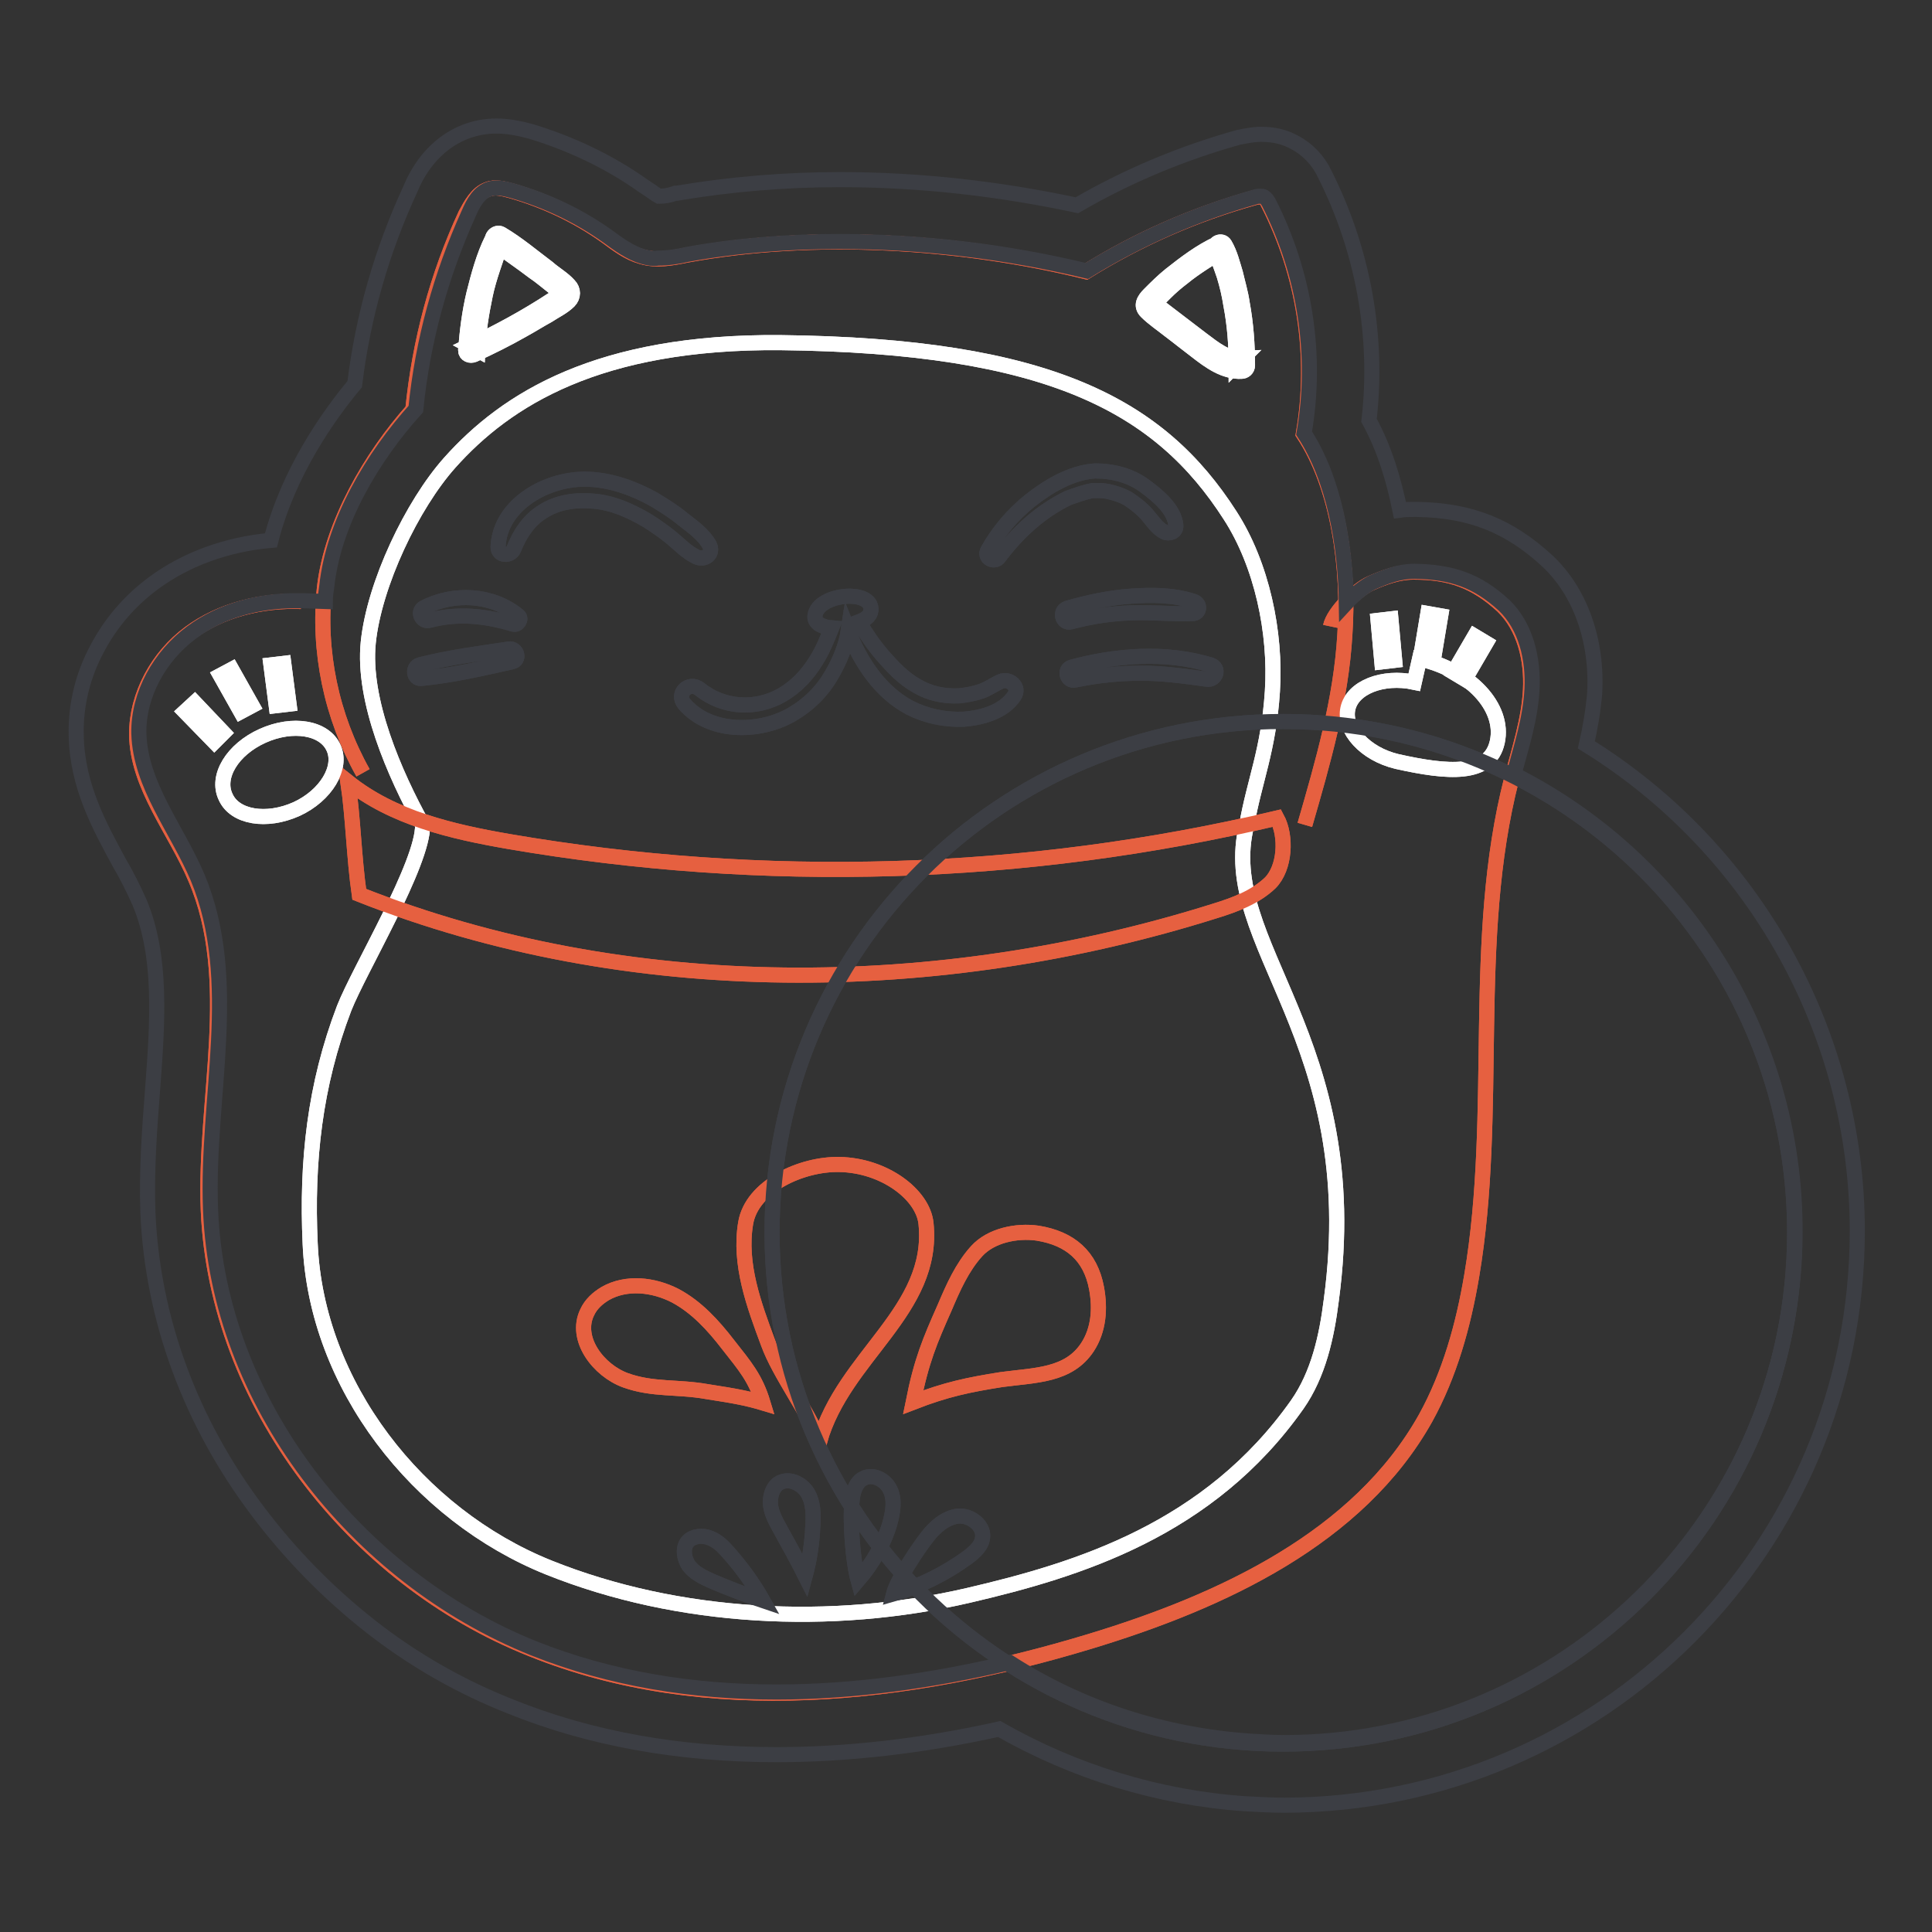 <?xml version="1.0" encoding="utf-8"?>
<!-- Svg Vector Icons : http://www.onlinewebfonts.com/icon -->
<!DOCTYPE svg PUBLIC "-//W3C//DTD SVG 1.1//EN" "http://www.w3.org/Graphics/SVG/1.1/DTD/svg11.dtd">
<svg version="1.1" xmlns="http://www.w3.org/2000/svg" xmlns:xlink="http://www.w3.org/1999/xlink" x="0px" y="0px" viewBox="0 0 256 256" enable-background="new 0 0 256 256" xml:space="preserve">
<rect x="0" y="0" width="256" height="256" fill="#333333" stroke="none"/>
<g> <path stroke-width="2" fill-opacity="0" stroke="#e66040"  d="M172.9,109.3c2.4-8.3,4.8-16.6,5.3-25.2c0.6-8.6-0.8-19.5-5.5-26.6c1.8-10.4,0.1-21.2-4.7-30.6 c-0.1-0.3-0.3-0.5-0.6-0.7c-0.4-0.2-0.8-0.1-1.2,0c-7.9,2.2-15.4,5.5-22.3,9.8c-16.6-4.1-36.1-5.3-52.9-2.2c-2,0.4-4,0.8-6,0.2 c-1.8-0.5-3.2-1.6-4.7-2.7c-3.8-2.7-8-4.7-12.5-6c-1.1-0.3-2.2-0.6-3.2-0.2c-1.4,0.5-2.2,2-2.9,3.3c-3.8,8.2-6.1,16.9-7,25.9 C49.1,60.6,44,69.4,43,77.8c-0.9,8.5,0.9,17.1,5.1,24.6"/> <path stroke-width="2" fill-opacity="0" stroke="#e66040"  d="M39.9,79.7c-5.2-0.2-10.6,1.1-14.8,4.2s-7,8.2-7,13.4c0.1,6.9,5.1,12.7,7.8,19.1c5.8,13.6,1.1,29.2,1.7,44 c1.1,25.4,19.2,48.7,42.8,58.1c23.3,9.4,49.9,6.3,74-1c17.5-5.3,35.6-13.7,44.5-29.6c3.2-5.8,5-12.3,6.1-18.8 c3.7-21.8-0.2-44.5,5.3-65.9c1-3.9,2.3-7.8,2.5-11.8c0.2-4-0.8-8.3-3.7-11.1c-3.6-3.3-6.9-4.5-11.8-4.5c-2,0-3.9,0.7-5.7,1.5 c-1.8,0.8-4.9,3.8-5.3,5.7"/> <path stroke-width="2" fill-opacity="0" stroke="#ffffff"  d="M165.2,109.3c1-5.8,2.9-9.9,3.4-17.7c0.5-7.8-1.4-16.8-5.6-23.3c-9.3-14.5-23.9-22.5-59.6-22.9 c-24.1-0.2-36.3,7.5-43.8,15.9c-5,5.6-10,16.1-10.8,23.8c-0.8,7.7,3.5,17.5,7.2,24.2c0.1,5.1-8.4,19.2-10.4,24.3 c-3.9,10.2-5,20.3-4.5,31.2c0.8,18.7,14.2,35.9,31.6,42.9c17.2,6.9,37.5,7.9,55.6,3.7c14.6-3.4,31.9-8.7,43.6-25.3 c2.8-4,3.9-9,4.5-13.8C181.1,137.5,161.2,125.1,165.2,109.3z"/> <path stroke-width="2" fill-opacity="0" stroke="#e66040"  d="M169.2,108.4c1.3,2.4,1.1,6.6-0.9,8.6c-2,1.9-4.7,2.9-7.3,3.7c-36.5,11.5-77.8,11.9-113.4-2.2 c-0.7-4.9-0.8-10.1-1.5-14.9c6,4.8,13.8,6.6,21.3,7.9C101.2,117.3,135.8,116.3,169.2,108.4z"/> <path stroke-width="2" fill-opacity="0" stroke="#ffffff"  d="M65.2,31.7c-1.1,2.2-1.8,4.8-2.4,7.2c-0.6,2.5-0.9,5-1.1,7.5c0,0.6,0.6,0.8,1.1,0.6c2.2-1,4.4-2.1,6.5-3.3 c1.1-0.6,2.2-1.3,3.3-1.9c0.9-0.6,2-1.1,2.8-1.9c0.6-0.6,0.6-1.5,0-2.1c-0.8-0.9-1.9-1.5-2.8-2.3c-2-1.5-4-3.2-6.2-4.5 c-0.7-0.4-1.6,0.6-0.9,1.2c1.7,1.3,3.5,2.5,5.2,3.8c0.9,0.6,1.7,1.3,2.6,2c0.2,0.1,1.1,0.7,1.1,0.9c0,0.1-1.1,0.7-1.2,0.8 c-3.5,2.3-7.2,4.3-11,6.1l1.1,0.6c0.1-2.5,0.5-4.9,1-7.3c0.5-2.4,1.4-4.6,2.1-6.9C66.4,31.5,65.5,31.1,65.2,31.7L65.2,31.7z  M161.3,32.3c-2.2,1-4.3,2.6-6.2,4.1c-1,0.8-1.9,1.7-2.8,2.6c-0.7,0.7-1.2,1.5-0.4,2.3c0.9,0.9,2.1,1.7,3.1,2.5 c1.2,0.9,2.3,1.8,3.5,2.7c1.8,1.4,3.7,2.8,6,2.7c0.4,0,0.8-0.3,0.8-0.8c0-2.7-0.2-5.5-0.7-8.2c-0.2-1.4-0.6-2.7-0.9-4 c-0.4-1.3-0.7-2.6-1.4-3.8c-0.4-0.7-1.5-0.2-1.3,0.5c0.3,1.2,0.8,2.4,1.2,3.6c0.4,1.3,0.7,2.6,0.9,3.9c0.5,2.6,0.7,5.2,0.7,7.9 l0.8-0.8c-2,0.1-3.7-1.3-5.3-2.5c-1.8-1.4-3.7-2.8-5.5-4.2c-0.2-0.1-0.6-0.3-0.7-0.5c-0.1-0.3-0.2-0.1,0.2-0.4 c0.3-0.3,0.7-0.7,1.1-1.1c0.7-0.7,1.5-1.4,2.3-2c1.7-1.4,3.6-2.5,5.4-3.7c0.2-0.2,0.3-0.5,0.1-0.7 C161.8,32.3,161.6,32.2,161.3,32.3L161.3,32.3z"/> <path stroke-width="2" fill-opacity="0" stroke="#e66040"  d="M108.6,191c-1.6-4.1-5.3-8.9-6.8-13c-1.9-5.1-3.9-10.5-3-15.9c0.8-4.9,7.4-7.9,12.4-7.8 c6,0.1,11.1,4,11.5,7.8C123.9,173.7,111.8,179.7,108.6,191z M121,185.8c1.1-5.5,2.2-8.1,4.2-12.6c1.1-2.6,2.3-5.3,4.2-7.4 c1.9-2.1,5.3-2.8,8.1-2.4c4.3,0.7,7,3,7.8,7.3c0.5,2.7,0.3,5.5-1.2,7.8c-2.5,3.8-6.9,3.7-11.4,4.3 C128.3,183.5,125.4,184.1,121,185.8z M101.1,185.9c-1-3.3-2.4-4.9-4.6-7.7c-2-2.6-4.2-5-7-6.5c-2.9-1.5-6.5-1.9-9.3-0.3 c-1,0.6-1.9,1.4-2.4,2.5c-1.7,3.5,1.5,7.7,5.1,9s6.9,0.8,10.8,1.5C97.6,185,99.1,185.3,101.1,185.9z"/> <path stroke-width="2" fill-opacity="0" stroke="#3c3e44"  d="M101.1,212.1c-2.1-0.7-4.7-1.7-6.8-2.6c-1.1-0.5-2.2-1-3-2c-0.7-1-0.9-2.5-0.1-3.3c0.7-0.7,1.9-0.8,2.9-0.4 s1.7,1.1,2.4,1.9C98.2,207.6,99.8,209.8,101.1,212.1z M106.7,208.8c-0.8-1.6-2.6-4.9-3.5-6.5c-0.5-0.9-1-1.9-1.1-2.9 c-0.1-1,0.2-2.2,1-2.8c1.3-0.9,3.1-0.1,3.9,1.2c0.8,1.3,0.8,2.9,0.7,4.5C107.6,204.4,107.3,206.6,106.7,208.8z M113.7,209.4 c-0.7-2.5-1.1-8-0.8-10.5c0.1-1.2,0.5-2.5,1.5-3c1.3-0.7,3,0.2,3.6,1.6c0.6,1.4,0.3,2.9-0.1,4.4 C117.1,204.6,115.6,207.2,113.7,209.4z M118.4,211.2c0.5-1.9,3.3-6.1,4.5-7.6c1-1.3,2.4-2.5,4-2.7s3.5,1.2,3.3,2.8 c-0.1,1.1-1,1.9-1.9,2.6C125.3,208.5,121.9,210.2,118.4,211.2z M94,72.2c-0.8-1.4-2.2-2.4-3.5-3.4c-1.2-1-2.5-1.8-3.8-2.6 c-2.7-1.5-5.7-2.6-8.8-2.7c-5.2-0.2-11.6,3.2-11.9,8.9c-0.1,1.3,1.7,1.4,2.1,0.3c0.8-2,2-3.8,3.8-4.9c2-1.3,4.4-1.6,6.7-1.4 c2.6,0.2,5,1.3,7.2,2.6c1.1,0.7,2.1,1.4,3.1,2.2c1.1,0.9,2.1,2,3.4,2.6C93.4,74.3,94.6,73.4,94,72.2z M144.8,65c0,0,0.3,0,0.4,0 c0.5,0,1,0,1.5,0.1c1,0.2,1.9,0.5,2.8,1c0.9,0.6,1.8,1.3,2.5,2.1c0.7,0.8,1.3,1.8,2.3,2.3c0.6,0.3,1.6,0,1.5-0.9 c-0.2-2.2-2.5-4-4.1-5.2c-1.9-1.4-4.2-2-6.6-2c-3.2,0.2-6.3,2.1-8.7,4c-2.2,1.8-4.1,4-5.5,6.5c-0.6,1,0.9,1.8,1.5,0.9 c2.4-3.2,5.4-6,9.1-7.8C142.6,65.6,143.7,65.2,144.8,65L144.8,65z M132.6,90.3c-0.9,0.4-1.7,1-2.6,1.3c-0.9,0.3-1.9,0.5-2.9,0.6 c-2,0.1-3.9-0.3-5.6-1.3c-1.8-1-3.2-2.5-4.6-4.1c-1.2-1.4-2.2-2.9-3.1-4.4c0.8-0.3,1.5-0.7,1.6-1.5c0.3-2.9-6.9-2.3-7.4,0.6 c-0.2,1.1,1,1.6,2.2,1.7c-0.6,1.5-1.2,3-2.1,4.4c-1.1,1.8-2.6,3.4-4.5,4.5c-3.5,2-7.8,1.7-10.9-0.8c-1.4-1.1-3.2,0.6-2,2 c3.4,3.9,9.8,3.8,14,1.5c2.3-1.3,4.2-3.1,5.5-5.4c1-1.7,1.9-3.8,2.2-5.8c1.6,4.1,4.2,8.1,8.2,10.2c2.2,1.1,4.6,1.6,7.1,1.5 c2.5-0.2,5.3-1,6.7-3.1C135.2,91,133.7,89.8,132.6,90.3z M141.9,82.4c2.6-0.7,5.3-1.1,8-1.2c2.7-0.1,5.4,0.2,8.1,0.1 c1,0,1.1-1.3,0.2-1.6c-2.7-0.9-5.6-0.9-8.4-0.7c-2.8,0.2-5.6,0.8-8.4,1.6C140.3,81,140.8,82.7,141.9,82.4z M160.4,88.1 c-5.9-1.8-12.5-1.3-18.4,0.3c-1.1,0.3-0.6,2,0.5,1.7c2.9-0.6,5.8-0.9,8.7-0.9c2.9,0,5.8,0.4,8.7,0.8 C161.1,90.2,161.7,88.5,160.4,88.1L160.4,88.1z M56.2,80.5c-1,0.5-0.3,2,0.7,1.7c3.8-1,7.4-0.6,11.1,0.5c0.6,0.2,1.2-0.7,0.7-1.1 C65.2,78.7,60.1,78.5,56.2,80.5z M67.4,86c-3.9,0.6-7.9,1.1-11.8,2.1c-1,0.3-0.8,1.9,0.2,1.8c4.1-0.4,8-1.3,12-2.2 C69,87.5,68.5,85.8,67.4,86z"/> <path stroke-width="2" fill-opacity="0" stroke="#ffffff"  d="M182.6,82.2l1.7-0.2l0.5,5.5l-1.7,0.2L182.6,82.2z"/> <path stroke-width="2" fill-opacity="0" stroke="#ffffff"  d="M189.2,81.3l1.7,0.3l-0.9,5.4l-1.7-0.3L189.2,81.3L189.2,81.3z"/> <path stroke-width="2" fill-opacity="0" stroke="#ffffff"  d="M195.4,84.3l1.5,0.9l-2.8,4.8l-1.5-0.9L195.4,84.3z"/> <path stroke-width="2" fill-opacity="0" stroke="#ffffff"  d="M24.5,94.3l1.3-1.2l3.8,4l-1.2,1.2L24.5,94.3z"/> <path stroke-width="2" fill-opacity="0" stroke="#ffffff"  d="M29.2,89.5l1.5-0.8l2.7,4.8l-1.5,0.8L29.2,89.5z"/> <path stroke-width="2" fill-opacity="0" stroke="#ffffff"  d="M35.9,88.1l1.7-0.2l0.7,5.4l-1.7,0.2L35.9,88.1z"/> <path stroke-width="2" fill-opacity="0" stroke="#ffffff"  d="M29.9,105.6c1.2,2.7,5.4,3.4,9.4,1.6c3.9-1.8,6.1-5.5,4.9-8.1c-1.2-2.7-5.4-3.4-9.4-1.6 C30.8,99.3,28.6,102.9,29.9,105.6C29.9,105.6,29.9,105.6,29.9,105.6z"/> <path stroke-width="2" fill-opacity="0" stroke="#ffffff"  d="M185.1,100.9c6.7,1.5,12.3,2,13.3-2.6c1-4.6-3.6-9.5-10.3-11c0,0,0,0-0.7,3.1c-4.2-0.9-8.2,0.7-8.8,3.5 S180.9,99.9,185.1,100.9L185.1,100.9z"/> <path stroke-width="2" fill-opacity="0" stroke="#3c3e44"  d="M102.3,163.3c0,37.4,30.3,67.8,67.7,67.8s67.8-30.3,67.8-67.8c0-37.4-30.3-67.7-67.8-67.7 S102.3,125.9,102.3,163.3z"/> <path stroke-width="2" fill-opacity="0" stroke="#e66040"  d="M172.9,109.3c2.4-8.3,4.8-16.6,5.3-25.2c0.6-8.6-0.8-19.5-5.5-26.6c1.8-10.4,0.1-21.2-4.7-30.6 c-0.1-0.3-0.3-0.5-0.6-0.7c-0.4-0.2-0.8-0.1-1.2,0c-7.9,2.2-15.4,5.5-22.3,9.8c-16.6-4.1-36.1-5.3-52.9-2.2c-2,0.4-4,0.8-6,0.2 c-1.8-0.5-3.2-1.6-4.7-2.7c-3.8-2.7-8-4.7-12.5-6c-1.1-0.3-2.2-0.6-3.2-0.2c-1.4,0.5-2.2,2-2.9,3.3c-3.8,8.2-6.1,16.9-7,25.9 C49.1,60.6,44,69.4,43,77.8c-0.9,8.5,0.9,17.1,5.1,24.6"/> <path stroke-width="2" fill-opacity="0" stroke="#e66040"  d="M39.9,79.7c-5.2-0.2-10.6,1.1-14.8,4.2s-7,8.2-7,13.4c0.1,6.9,5.1,12.7,7.8,19.1c5.8,13.6,1.1,29.2,1.7,44 c1.1,25.4,19.2,48.7,42.8,58.1c23.3,9.4,49.9,6.3,74-1c17.5-5.3,35.6-13.7,44.5-29.6c3.2-5.8,5-12.3,6.1-18.8 c3.7-21.8-0.2-44.5,5.3-65.9c1-3.9,2.3-7.8,2.5-11.8c0.2-4-0.8-8.3-3.7-11.1c-3.6-3.3-6.9-4.5-11.8-4.5c-2,0-3.9,0.7-5.7,1.5 c-1.8,0.8-4.9,3.8-5.3,5.7"/> <path stroke-width="2" fill-opacity="0" stroke="#ffffff"  d="M165.2,109.3c1-5.8,2.9-9.9,3.4-17.7c0.5-7.8-1.4-16.8-5.6-23.3c-9.3-14.5-23.9-22.5-59.6-22.9 c-24.1-0.2-36.3,7.5-43.8,15.9c-5,5.6-10,16.1-10.8,23.8c-0.8,7.7,3.5,17.5,7.2,24.2c0.1,5.1-8.4,19.2-10.4,24.3 c-3.9,10.2-5,20.3-4.5,31.2c0.8,18.7,14.2,35.9,31.6,42.9c17.2,6.9,37.5,7.9,55.6,3.7c14.6-3.4,31.9-8.7,43.6-25.3 c2.8-4,3.9-9,4.5-13.8C181.1,137.5,161.2,125.1,165.2,109.3z"/> <path stroke-width="2" fill-opacity="0" stroke="#e66040"  d="M169.2,108.4c1.3,2.4,1.1,6.6-0.9,8.6c-2,1.9-4.7,2.9-7.3,3.7c-36.5,11.5-77.8,11.9-113.4-2.2 c-0.7-4.9-0.8-10.1-1.5-14.9c6,4.8,13.8,6.6,21.3,7.9C101.2,117.3,135.8,116.3,169.2,108.4z"/> <path stroke-width="2" fill-opacity="0" stroke="#ffffff"  d="M65.2,31.7c-1.1,2.2-1.8,4.8-2.4,7.2c-0.6,2.5-0.9,5-1.1,7.5c0,0.6,0.6,0.8,1.1,0.6c2.2-1,4.4-2.1,6.5-3.3 c1.1-0.6,2.2-1.3,3.3-1.9c0.9-0.6,2-1.1,2.8-1.9c0.6-0.6,0.6-1.5,0-2.1c-0.8-0.9-1.9-1.5-2.8-2.3c-2-1.5-4-3.2-6.2-4.5 c-0.7-0.4-1.6,0.6-0.9,1.2c1.7,1.3,3.5,2.5,5.2,3.8c0.9,0.6,1.7,1.3,2.6,2c0.2,0.1,1.1,0.7,1.1,0.9c0,0.1-1.1,0.7-1.2,0.8 c-3.5,2.3-7.2,4.3-11,6.1l1.1,0.6c0.1-2.5,0.5-4.9,1-7.3c0.5-2.4,1.4-4.6,2.1-6.9C66.4,31.5,65.5,31.1,65.2,31.7L65.2,31.7z  M161.3,32.3c-2.2,1-4.3,2.6-6.2,4.1c-1,0.8-1.9,1.7-2.8,2.6c-0.7,0.7-1.2,1.5-0.4,2.3c0.9,0.9,2.1,1.7,3.1,2.5 c1.2,0.9,2.3,1.8,3.5,2.7c1.8,1.4,3.7,2.8,6,2.7c0.4,0,0.8-0.3,0.8-0.8c0-2.7-0.2-5.5-0.7-8.2c-0.2-1.4-0.6-2.7-0.9-4 c-0.4-1.3-0.7-2.6-1.4-3.8c-0.4-0.7-1.5-0.2-1.3,0.5c0.3,1.2,0.8,2.4,1.2,3.6c0.4,1.3,0.7,2.6,0.9,3.9c0.5,2.6,0.7,5.2,0.7,7.9 l0.8-0.8c-2,0.1-3.7-1.3-5.3-2.5c-1.8-1.4-3.7-2.8-5.5-4.2c-0.2-0.1-0.6-0.3-0.7-0.5c-0.1-0.3-0.2-0.1,0.2-0.4 c0.3-0.3,0.7-0.7,1.1-1.1c0.7-0.7,1.5-1.4,2.3-2c1.7-1.4,3.6-2.5,5.4-3.7c0.2-0.2,0.3-0.5,0.1-0.7 C161.8,32.3,161.6,32.2,161.3,32.3L161.3,32.3z"/> <path stroke-width="2" fill-opacity="0" stroke="#e66040"  d="M108.6,191c-1.6-4.1-5.3-8.9-6.8-13c-1.9-5.1-3.9-10.5-3-15.9c0.8-4.9,7.4-7.9,12.4-7.8 c6,0.1,11.1,4,11.5,7.8C123.9,173.7,111.8,179.7,108.6,191z M121,185.8c1.1-5.5,2.2-8.1,4.2-12.6c1.1-2.6,2.3-5.3,4.2-7.4 c1.9-2.1,5.3-2.8,8.1-2.4c4.3,0.7,7,3,7.8,7.3c0.5,2.7,0.3,5.5-1.2,7.8c-2.5,3.8-6.9,3.7-11.4,4.3 C128.3,183.5,125.4,184.1,121,185.8z M101.1,185.9c-1-3.3-2.4-4.9-4.6-7.7c-2-2.6-4.2-5-7-6.5c-2.9-1.5-6.5-1.9-9.3-0.3 c-1,0.6-1.9,1.4-2.4,2.5c-1.7,3.5,1.5,7.7,5.1,9s6.9,0.8,10.8,1.5C97.6,185,99.1,185.3,101.1,185.9z"/> <path stroke-width="2" fill-opacity="0" stroke="#3c3e44"  d="M101.1,212.1c-2.1-0.7-4.7-1.7-6.8-2.6c-1.1-0.5-2.2-1-3-2c-0.7-1-0.9-2.5-0.1-3.3c0.7-0.7,1.9-0.8,2.9-0.4 s1.7,1.1,2.4,1.9C98.2,207.6,99.8,209.8,101.1,212.1z M106.7,208.8c-0.8-1.6-2.6-4.9-3.5-6.5c-0.5-0.9-1-1.9-1.1-2.9 c-0.1-1,0.2-2.2,1-2.8c1.3-0.9,3.1-0.1,3.9,1.2c0.8,1.3,0.8,2.9,0.7,4.5C107.6,204.4,107.3,206.6,106.7,208.8z M113.7,209.4 c-0.7-2.5-1.1-8-0.8-10.5c0.1-1.2,0.5-2.5,1.5-3c1.3-0.7,3,0.2,3.6,1.6c0.6,1.4,0.3,2.9-0.1,4.4 C117.1,204.6,115.6,207.2,113.7,209.4z M118.4,211.2c0.5-1.9,3.3-6.1,4.5-7.6c1-1.3,2.4-2.5,4-2.7s3.5,1.2,3.3,2.8 c-0.1,1.1-1,1.9-1.9,2.6C125.3,208.5,121.9,210.2,118.4,211.2z M94,72.2c-0.8-1.4-2.2-2.4-3.5-3.4c-1.2-1-2.5-1.8-3.8-2.6 c-2.7-1.5-5.7-2.6-8.8-2.7c-5.2-0.2-11.6,3.2-11.9,8.9c-0.1,1.3,1.7,1.4,2.1,0.3c0.8-2,2-3.8,3.8-4.9c2-1.3,4.4-1.6,6.7-1.4 c2.6,0.2,5,1.3,7.2,2.6c1.1,0.7,2.1,1.4,3.1,2.2c1.1,0.9,2.1,2,3.4,2.6C93.4,74.3,94.6,73.4,94,72.2z M144.8,65c0,0,0.3,0,0.4,0 c0.5,0,1,0,1.5,0.1c1,0.2,1.9,0.5,2.8,1c0.9,0.6,1.8,1.3,2.5,2.1c0.7,0.8,1.3,1.8,2.3,2.3c0.6,0.3,1.6,0,1.5-0.9 c-0.2-2.2-2.5-4-4.1-5.2c-1.9-1.4-4.2-2-6.6-2c-3.2,0.2-6.3,2.1-8.7,4c-2.2,1.8-4.1,4-5.5,6.5c-0.6,1,0.9,1.8,1.5,0.9 c2.4-3.2,5.4-6,9.1-7.8C142.6,65.6,143.7,65.2,144.8,65L144.8,65z M132.6,90.3c-0.9,0.4-1.7,1-2.6,1.3c-0.9,0.3-1.9,0.5-2.9,0.6 c-2,0.1-3.9-0.3-5.6-1.3c-1.8-1-3.2-2.5-4.6-4.1c-1.2-1.4-2.2-2.9-3.1-4.4c0.8-0.3,1.5-0.7,1.6-1.5c0.3-2.9-6.9-2.3-7.4,0.6 c-0.2,1.1,1,1.6,2.2,1.7c-0.6,1.5-1.2,3-2.1,4.4c-1.1,1.8-2.6,3.4-4.5,4.5c-3.5,2-7.8,1.7-10.9-0.8c-1.4-1.1-3.2,0.6-2,2 c3.4,3.9,9.8,3.8,14,1.5c2.3-1.3,4.2-3.1,5.5-5.4c1-1.7,1.9-3.8,2.2-5.8c1.6,4.1,4.2,8.1,8.2,10.2c2.2,1.1,4.6,1.6,7.1,1.5 c2.5-0.2,5.3-1,6.7-3.1C135.2,91,133.7,89.8,132.6,90.3z M141.9,82.4c2.6-0.7,5.3-1.1,8-1.2c2.7-0.1,5.4,0.2,8.1,0.1 c1,0,1.1-1.3,0.2-1.6c-2.7-0.9-5.6-0.9-8.4-0.7c-2.8,0.2-5.6,0.8-8.4,1.6C140.3,81,140.8,82.7,141.9,82.4z M160.4,88.1 c-5.9-1.8-12.5-1.3-18.4,0.3c-1.1,0.3-0.6,2,0.5,1.7c2.9-0.6,5.8-0.9,8.7-0.9c2.9,0,5.8,0.4,8.7,0.8 C161.1,90.2,161.7,88.5,160.4,88.1L160.4,88.1z M56.2,80.5c-1,0.5-0.3,2,0.7,1.7c3.8-1,7.4-0.6,11.1,0.5c0.6,0.2,1.2-0.7,0.7-1.1 C65.2,78.7,60.1,78.5,56.2,80.5z M67.4,86c-3.9,0.6-7.9,1.1-11.8,2.1c-1,0.3-0.8,1.9,0.2,1.8c4.1-0.4,8-1.3,12-2.2 C69,87.5,68.5,85.8,67.4,86z"/> <path stroke-width="2" fill-opacity="0" stroke="#ffffff"  d="M182.6,82.2l1.7-0.2l0.5,5.5l-1.7,0.2L182.6,82.2z"/> <path stroke-width="2" fill-opacity="0" stroke="#ffffff"  d="M189.2,81.3l1.7,0.3l-0.9,5.4l-1.7-0.3L189.2,81.3L189.2,81.3z"/> <path stroke-width="2" fill-opacity="0" stroke="#ffffff"  d="M195.4,84.3l1.5,0.9l-2.8,4.8l-1.5-0.9L195.4,84.3z"/> <path stroke-width="2" fill-opacity="0" stroke="#ffffff"  d="M24.5,94.3l1.3-1.2l3.8,4l-1.2,1.2L24.5,94.3z"/> <path stroke-width="2" fill-opacity="0" stroke="#ffffff"  d="M29.2,89.5l1.5-0.8l2.7,4.8l-1.5,0.8L29.2,89.5z"/> <path stroke-width="2" fill-opacity="0" stroke="#ffffff"  d="M35.9,88.1l1.7-0.2l0.7,5.4l-1.7,0.2L35.9,88.1z"/> <path stroke-width="2" fill-opacity="0" stroke="#ffffff"  d="M29.9,105.6c1.2,2.7,5.4,3.4,9.4,1.6c3.9-1.8,6.1-5.5,4.9-8.1c-1.2-2.7-5.4-3.4-9.4-1.6 C30.8,99.3,28.6,102.9,29.9,105.6C29.9,105.6,29.9,105.6,29.9,105.6z"/> <path stroke-width="2" fill-opacity="0" stroke="#ffffff"  d="M185.1,100.9c6.7,1.5,12.3,2,13.3-2.6c1-4.6-3.6-9.5-10.3-11c0,0,0,0-0.7,3.1c-4.2-0.9-8.2,0.7-8.8,3.5 S180.9,99.9,185.1,100.9L185.1,100.9z"/> <path stroke-width="2" fill-opacity="0" stroke="#3c3e44"  d="M102.3,163.3c0,37.4,30.3,67.8,67.7,67.8s67.8-30.3,67.8-67.8c0-37.4-30.3-67.7-67.8-67.7 S102.3,125.9,102.3,163.3z"/> <path stroke-width="2" fill-opacity="0" stroke="#3c3e44"  d="M65.8,24.9c0.7,0,1.5,0.2,2.2,0.4c4.5,1.3,8.7,3.3,12.5,6c1.5,1.1,3,2.2,4.7,2.7c0.7,0.2,1.4,0.3,2,0.2 c1.3,0,2.6-0.2,3.9-0.5c6.6-1.2,13.4-1.7,20.1-1.7c11,0,22,1.3,32.8,3.9c7-4.3,14.5-7.6,22.3-9.8c0.2-0.1,0.5-0.1,0.7-0.1 c0.2,0,0.3,0,0.5,0.1c0.3,0.2,0.4,0.4,0.6,0.7c4.8,9.4,6.5,20.2,4.7,30.6c4,6.1,5.5,14.8,5.6,22.5c1.1-1.2,2.4-2.2,3.4-2.7 c1.8-0.8,3.6-1.5,5.6-1.5h0.1c4.9,0.1,8.2,1.2,11.8,4.5c2.9,2.8,3.9,7.1,3.7,11.1c-0.2,3.9-1.4,7.6-2.4,11.3 c23.6,11.9,39,37.1,37.1,65.2c-2.5,35.7-32.2,63.1-67.5,63.1c-1.6,0-3.2-0.1-4.7-0.2c-11.3-0.8-22.2-4.3-31.7-10.4 c-10.2,2.4-20.6,3.9-30.9,3.9c-11,0-21.9-1.7-32.2-5.8c-23.6-9.5-41.8-32.7-42.8-58.1c-0.6-14.8,4-30.3-1.7-44 c-2.7-6.4-7.6-12.2-7.8-19.1c-0.1-5.2,2.8-10.3,7-13.4c3.9-2.9,8.8-4.2,13.7-4.2c0.4,0,0.8,0,1.1,0l2.9,0.1c0-0.7,0.1-1.3,0.2-2 c0.9-8.5,6.1-17.2,11.8-23.5c0.9-9,3.3-17.7,7-25.9c0.6-1.4,1.4-2.9,2.9-3.3C65.1,25,65.4,24.9,65.8,24.9 M65.8,16.7 c-1.3,0-2.5,0.2-3.7,0.6c-4.9,1.7-7,6-7.7,7.7c-3.8,8.2-6.3,16.9-7.4,25.9c-3.5,4.2-8.8,11.7-11.1,20.7c-5.8,0.5-11.3,2.5-15.6,5.7 c-3.1,2.3-5.6,5.2-7.4,8.6c-1.9,3.5-2.9,7.5-2.8,11.5c0.1,6.7,3.1,12.1,5.7,16.9c1,1.7,1.9,3.5,2.7,5.3c3,7.2,2.4,15.8,1.7,25 c-0.4,5.2-0.8,10.6-0.6,16.1c0.6,14,5.6,27.7,14.6,39.6c4.3,5.7,9.3,10.8,14.9,15.2c5.6,4.4,11.9,8,18.5,10.6 c10.6,4.3,22.5,6.4,35.3,6.4c9.2,0,19.2-1.1,29.5-3.4c10,5.7,21.1,9.1,32.5,9.9c1.8,0.1,3.6,0.2,5.3,0.2 c42-0.1,75.9-34.1,75.9-76.1c0-26.2-13.6-50.6-35.9-64.4c0.5-2.2,0.9-4.5,1.1-6.8c0.4-7-1.9-13.5-6.3-17.6 c-5-4.6-10.1-6.7-17.3-6.8h-0.2c-0.7,0-1.3,0-2,0.1c-0.8-3.9-2-8.1-4.1-11.9c1.3-11.2-0.8-22.6-5.9-32.7c-0.8-1.7-2.2-3.2-3.9-4.1 c-1.4-0.8-2.9-1.1-4.5-1.1c-1,0-2,0.2-3,0.4c-7.5,2.1-14.7,5.1-21.4,9c-10.3-2.2-20.8-3.4-31.4-3.4c-7.2,0-14.5,0.6-21.6,1.8 l-0.2,0C88.7,25.9,88,26,87.3,26c-0.4-0.2-1-0.7-1.5-1l-0.6-0.4c-4.5-3.2-9.6-5.6-14.9-7.2C68.8,17,67.3,16.7,65.8,16.7L65.8,16.7z "/></g>
</svg>